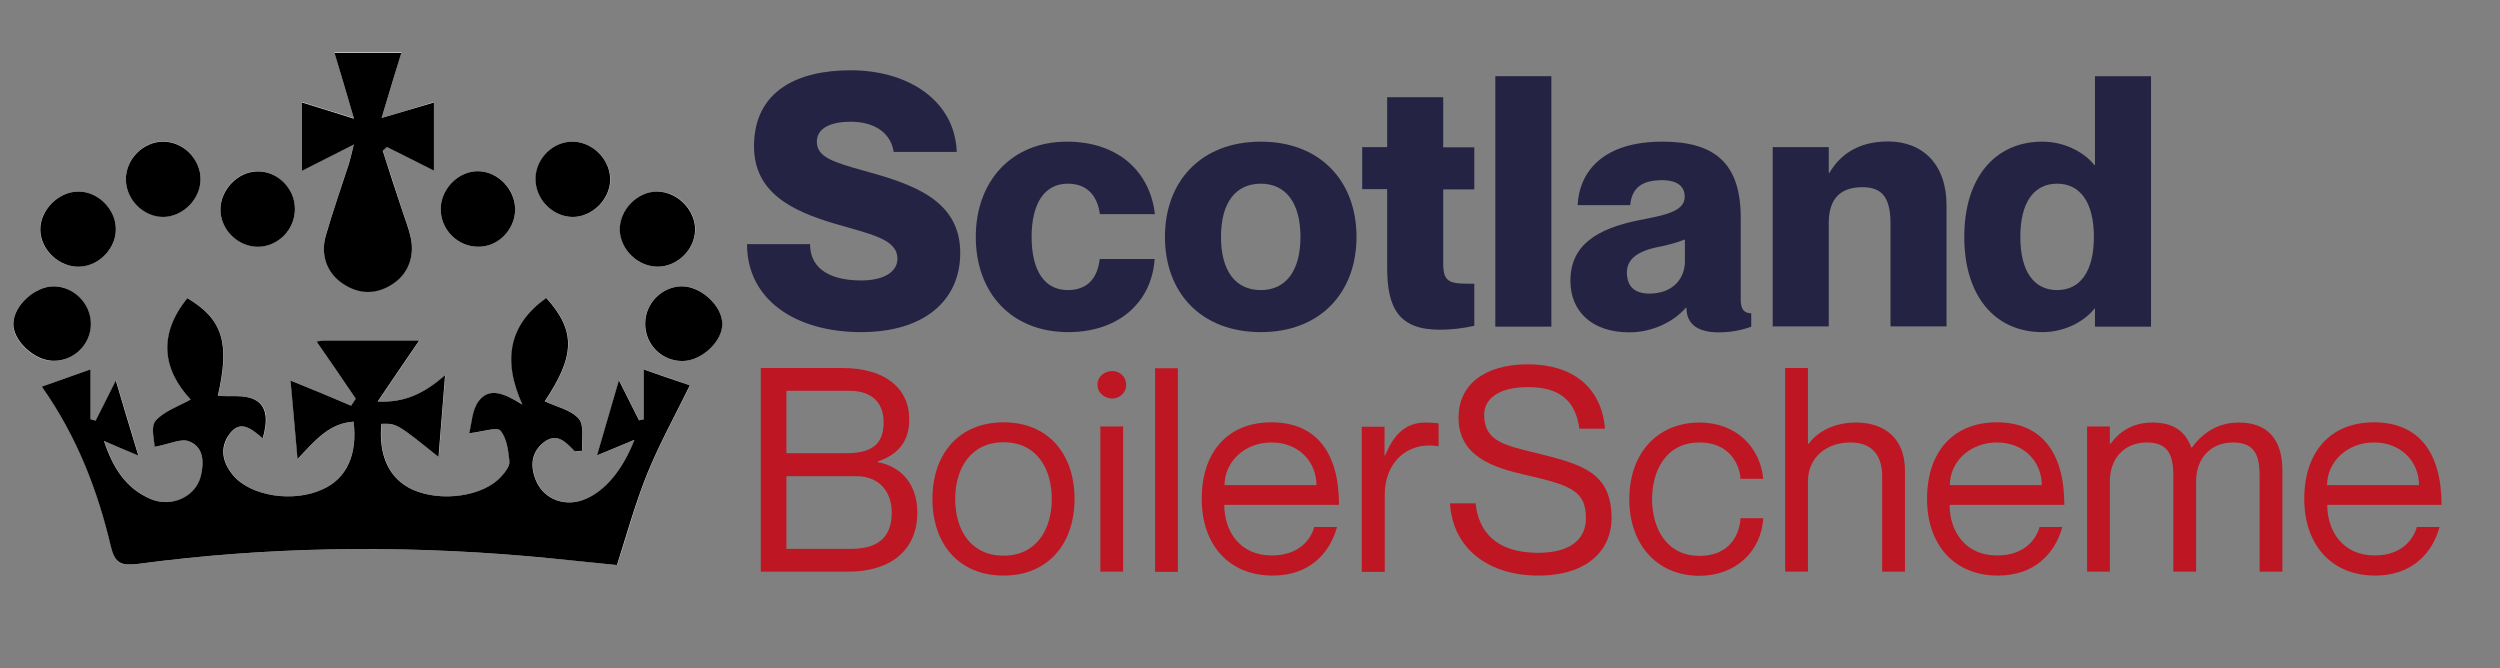 <?xml version="1.0" encoding="UTF-8"?> <!-- Generator: Adobe Illustrator 20.1.0, SVG Export Plug-In . SVG Version: 6.00 Build 0) --> <svg xmlns="http://www.w3.org/2000/svg" xmlns:xlink="http://www.w3.org/1999/xlink" version="1.1" id="Layer_1" x="0px" y="0px" viewBox="0 0 1141.9 305.3" style="enable-background:new 0 0 1141.9 305.3;" xml:space="preserve"><rect x="0" y="0" width="1141.9" height="305.3" fill="#808080" stroke="none"/> <style type="text/css"> .st0{fill:#252343;} .st1{fill:#BE1622;stroke:#BE1622;stroke-miterlimit:10;} .st2{fill:#BE1622;} .st3{fill:#FFFFFF;} </style> <title>SBS</title> <g> <g> <path class="st0" d="M114.3-299.7c-16.1-4.2-31.9-9.2-46.5-17.2c-6.1-3.2-11.5-7.6-15.8-13c-8.8-11.2-8.7-24.8,0.2-36 c5.2-6.4,11.9-11.4,19.5-14.6c0.2-0.1,0.5-0.2,0.7-0.2c0.2,0,0.4,0.1,0.6,0.1c-0.2,0.7-0.4,1.5-0.6,2.2c-1.3,3.3-2.8,6.5-4.1,9.8 c-1.4,3.6-2.3,7.2-1.8,11.1c0.5,3.7,2.3,5.3,6,5.7c1.3,0.1,2.6,0.2,4.1,0.3c0,1,0,2,0,3c0.3,5.3,0.2,10.7,1.1,15.9 c0.5,3.2,2.2,6.3,3.7,9.3c0.9,2,3.3,2.9,5.3,2c0.2-0.1,0.4-0.2,0.5-0.3c2-1.3,3.8-2.8,5.5-4.5c0.4-0.3,0.6-0.9,1-1.3 c0.4-0.3,0.8-0.5,1.2-0.6c0.2,0.4,0.3,0.7,0.4,1.1c0,4.9,1.6,9.6,4.5,13.5c1.9,2.4,4.1,4.5,6.5,6.4c2.7,2.3,5.5,4.4,8.3,6.6 L114.3-299.7z"></path> <path class="st0" d="M168.1-188.4h-3.4c0-0.9,0-1.7,0-2.5c-0.1-12.4-1.7-24.7-5.8-36.5c-3.2-9.4-8.4-18.1-15.1-25.4 c-9.1-10-18.5-19.6-27.8-29.4c-1.3-1.4-2.6-2.7-3.9-4.2c-0.4-0.4-0.5-1-0.3-1.6c1.7-3.2,3.8-6.1,7.5-7.4c1.3-0.6,2.9-0.3,3.9,0.8 c8.4,8.7,17.1,17,24.4,26.7c9.7,12.8,16,27.9,18.3,43.8c1.8,11.4,2.2,22.9,2.2,34.5C168.2-189.3,168.1-188.9,168.1-188.4z"></path> <path class="st0" d="M137.4-248.8c-5.1-1.3-10-2.7-15-3.6c-6.7-1.2-13.6-0.8-20.4,0.1c-16.2,2.2-32.7-0.5-47.3-7.9 c-1.4-0.7-2.7-1.5-4-2.3l0.2-0.6c0.9,0,1.7,0,2.6,0.1c7.5,1,15.1,0.4,22.5-0.7c8.5-1.2,17-3.2,25.6-3.8 c12.4-0.9,23.3,3.2,31.7,12.8C134.8-252.8,136.1-250.9,137.4-248.8z"></path> <path class="st0" d="M209.9-473.3l-2.7,9.2c-4.3,14.1-7.7,28.4-10.1,43c-0.7,4.5-1,9-1.5,13.6c-0.2,1.7,0,3.4-0.3,5.1 c-0.2,0.7-0.8,1.3-1.5,1.6c-1.5,0.2-2.9,0.1-4.4-0.1c-0.4,0-0.9-0.9-0.9-1.4c-0.1-2.6-0.1-5.3-0.1-7.9c0-3.6-0.1-7.2,0-10.8 c0.2-4.8,0.5-9.6,1.1-14.4c1.1-9.1,2.3-18.2,3.7-27.3c0.4-3.1,1.2-6.2,1.9-9.3c0.1-0.5,0.8-1.3,1.3-1.3c4.2-0.1,8.3-0.1,12.5-0.1 C209.3-473.5,209.6-473.4,209.9-473.3z"></path> <path class="st0" d="M165.9-401.3c-1.1-24.8-7.2-48.5-14.8-72.3c4.7,0,9.2,0,13.6,0.1c0.4,0,1.1,0.9,1.2,1.5 c1.2,6.1,2.4,12.1,3.3,18.3c2.4,16.8,3.5,33.8,3.4,50.7c0,2.3-0.3,2.6-2.5,2.2C168.8-400.9,167.5-401,165.9-401.3z"></path> <path class="st0" d="M111.1-473.6c3.6,0,7,0,10.3,0c0.7,0.1,1.3,0.6,1.6,1.2c7.1,14.6,14.7,29,20.3,44.4c3,8.3,5.1,17,6.3,25.8 c0,0.3,0,0.6,0,0.9c-0.2,0.1-0.3,0.2-0.4,0.2c-1.8,0-4,0.6-5.3-0.2c-1.3-0.8-1.4-3.1-2-4.8c-5.7-15.3-12.2-30.2-19.5-44.8 C118.9-458.3,115.1-465.7,111.1-473.6z"></path> <path class="st0" d="M160.8-401.3l-0.8,0.1c-4.5,0.4-4.5,0.4-5.3-4c-2.9-15.1-7.7-29.8-14.1-43.7c-3.5-7.8-7.5-15.4-11.3-23.1 c-0.2-0.4-0.4-0.9-0.7-1.7c3.9,0,7.5,0,11.1,0c1.8-0.2,3.5,1,4,2.7c6.3,15.4,11.9,31,14.8,47.4c1.2,7,1.7,14.1,2.4,21.2 C160.8-402,160.8-401.6,160.8-401.3z"></path> <path class="st0" d="M172.7-293.8h15.7c-0.4,2.5-0.9,4.9-1.1,7.3c-0.9,9-2.1,18-2.5,27.1c-0.5,13.8-0.5,27.6-0.7,41.4 c0,1.6-0.5,2.3-2,2.4c-0.5,0-1.1,0.2-1.6,0.2c-3,0.2-3.5-0.3-3.5-3.3c-0.1-12.5-0.1-24.9-0.3-37.4c-0.1-12-1.4-24-3.7-35.8 C172.9-292.4,172.8-293,172.7-293.8z"></path> <path class="st0" d="M39.3-337.6c4.6,14.4,14.1,23.5,27,30c9.1,4.5,18.9,6.7,28.6,9.3c1.8,0.4,3.5,1,5.1,1.9 c-1.9,0.2-3.7,0.4-5.6,0.5c-6.8,0.3-13.6,0.9-20.4,0.7c-8.7-0.1-17.1-1.9-24.5-6.7s-11.3-11.8-12.4-20.5c-0.6-4.8,0-9.6,1.7-14.1 C38.9-336.7,39-337,39.3-337.6z"></path> <path class="st0" d="M174-473.5h13.2c-1.6,24.1-3.8,48.1-3.1,72.4c-2.1,0.1-4.1,0.2-6.1,0.2c-1.2,0-1.4-0.9-1.4-1.9 c0.1-9.3,0.5-18.6,0.1-27.9c-0.6-14.1-1.9-28.1-2.8-42.2C173.9-473.1,174-473.3,174-473.5z"></path> <path class="st0" d="M118.1-271.3c-3.1-0.6-6-1.3-8.8-1.7c-7.8-1-15.4,0.2-23,1.6L68.5-268c-0.5,0.1-0.9-0.1-1.3-0.3 c2.6-2.2,5.1-4.5,7.8-6.6c4.5-3.6,9.7-6.3,15.2-8c6-1.9,12.5-1.2,17.9,2C112.1-278.6,115.6-275.3,118.1-271.3z"></path> <path class="st0" d="M92.5-224.4c-4.9-2.8-8.4-6.7-9.8-12c-0.7-2.8-0.5-5.8-0.7-8.7c-0.1-1.2,0.6-1.6,1.7-1.5 c3.2,0.3,6.4,0.4,9.5,0.4c4.4-0.2,8.7-0.9,13.1-1.3c0.8-0.1,1.6-0.2,2.4-0.1C99.6-242.5,95.4-234.1,92.5-224.4z"></path> <path class="st0" d="M156.9-333.6c3-3.1,5.7-5.8,8.5-8.5c0.5-0.3,1.1-0.3,1.7-0.1c2.7,2.6,5.4,5.2,8,8c0.3,0.3,0.1,1.5-0.3,1.9 c-2.6,2.9-5.3,5.7-8.3,8.9L156.9-333.6z"></path> <path class="st0" d="M180.5-309.1l-9.5-9.3l9.6-10.8c3,3.2,5.7,6.1,8.4,9c0.6,0.6,0.7,1.6,0.1,2.2c-0.1,0.1-0.2,0.2-0.2,0.2 C186.2-315,183.5-312.2,180.5-309.1z"></path> <path class="st0" d="M153.2-338.6l-10.6-9.4l9.7-8.9c3.8,1.9,5.9,5.9,9.5,8.8L153.2-338.6z"></path> <path class="st0" d="M161.5-376.2l-9.4,8.9l-9.5-9c3.2-3.2,5.9-6,8.7-8.7c0.5-0.3,1.1-0.3,1.6-0.1c1.1,0.6,2.1,1.4,3,2.4 C157.8-380.9,159.5-378.7,161.5-376.2z"></path> <path class="st0" d="M175.9-362l-9.5,9.2l-9.7-9.5l10-8.8C170.1-369.2,172.6-365.5,175.9-362z"></path> <path class="st0" d="M138.2-371.7l9.5,9.4l-10.1,9.5c-2.4-2.4-4.6-4.9-6.7-7.6c-0.6-0.8-0.3-2.8,0.3-3.9c0.9-1.5,2-2.9,3.3-4.1 C135.5-369.3,136.6-370.2,138.2-371.7z"></path> <path class="st0" d="M153-328.2l9.3,8.8c-2.7,2.7-4.9,5-7.2,7.2c-0.6,0.8-1.7,0.9-2.5,0.3c-0.1-0.1-0.2-0.2-0.3-0.3 c-2.7-2.5-5.5-5-8.7-7.8L153-328.2z"></path> <path class="st0" d="M147.9-332.9l-8.2,7.5c-1.8-4-3.6-7.7-5.3-11.4c-0.8-1.7,0.2-2.7,1.3-3.8c2.2-2.5,2.3-2.6,4.8-0.4 c2.5,2.2,5,4.7,7.5,7L147.9-332.9z"></path> <path class="st0" d="M157.2-391c0.5-1,1.5-1.6,2.6-1.4c2.1,0,4.3-0.3,6.4-0.5c1.9-0.2,3.8-0.2,5.7-0.1c1.3,0.2,2.4,1,3.7,1.6 l0.3,0.8l-9.5,9L157.2-391z"></path> <path class="st0" d="M200.9-306.9c-3.8,1.1-7.4,2.2-11,3.2c-0.9,0.2-1.8,0.4-2.7,0.3c-0.5,0-1-0.2-1.3-0.6c-0.1-0.5,0-1,0.4-1.4 c2.4-2.5,4.9-5,7.3-7.4c0.4-0.3,0.9-0.5,1.3-0.4C197.5-311.9,199.7-309.6,200.9-306.9z"></path> <path class="st0" d="M175.5-304c-5.7,1.4-10.2-1.4-15.2-3.2c1.1-3,3.8-4.2,5.7-6.4C169.9-311.2,173.2-307.9,175.5-304z"></path> <path class="st0" d="M138.4-381.5c-2.1-1.4-2.2-3-1.4-4.6c1.2-2.3,2.6-4.5,4.3-6.6c0.5-0.6,2.4-0.4,3.6-0.1 c0.9,0.4,1.7,0.9,2.3,1.6c0.1,0.1-0.1,0.7-0.4,0.9C144-387.3,141.2-384.4,138.4-381.5z"></path> </g> <path class="st1" d="M231.5-453.7c22.5,56.2,26.3,55.8,71.3,108.6c0,0,103.1,120.5-88.3,160.4l0,0c52.3-44,124.4-64,69.2-146.1 C231.9-408.1,223.2-408.9,231.5-453.7z"></path> <path class="st1" d="M212.3-429.1c-61.8,112.2,57.1,111.3,27.3,210.4l0,0C361.2-288.8,212.3-350.9,212.3-429.1L212.3-429.1z"></path> <path class="st0" d="M232.1-268.9l-5.3,5.7c-6.3,6.7-12.8,13.2-17.5,21.2c-5,8.7-8.6,18.2-10.5,28.1c-1.6,8.1-2.4,16.3-2.3,24.5 c0,0.3,0,0.6-0.1,1.1H193c0-0.6,0-1.2,0-1.8c0.6-10.2,0.8-20.5,1.8-30.7c1.5-14.6,6.4-28.6,14.5-40.9c5-7.4,10.6-14.3,16.8-20.7 C228.4-278.1,230.4-273.6,232.1-268.9L232.1-268.9z"></path> <path class="st0" d="M188.9-337.2c2.4,3.8,5.1,7.7,7.9,11.6l0,0l-2,2.2c-3-3.1-5.7-5.9-8.5-8.7c-0.7-0.5-0.8-1.5-0.3-2.1 c0.1-0.1,0.2-0.2,0.3-0.3L188.9-337.2L188.9-337.2z"></path> <path class="st0" d="M185.3-343.1l-4.7,5.2l-9.5-10.2l8.3-7.5l0,0C181.1-351.4,183-347.2,185.3-343.1L185.3-343.1z"></path> <path class="st0" d="M182.2-368l-2,2.2l-9.5-10.2l5.4-4.9l0,0C177.8-376.5,179.8-372.2,182.2-368z"></path> </g> <g> <path class="st0" d="M438.6,115.5c0,21.9-16.6,36.2-45.3,36.2c-29.8,0-52.1-14.7-52.1-40.2H370c0,12.2,10.6,16.6,23.4,16.6 c10.7,0,16.5-4.2,16.5-9.9c0-9.1-12.3-11.2-28.5-16c-19.7-5.8-37-14.2-37-35.4c0-25,19.5-34.7,44.1-34.7 c26.7,0,47.7,14.1,48.5,37.3h-28.8c-1.3-8.6-8.6-13.8-19.7-13.8c-8.6,0-15.4,2.7-15.4,9.1c0,7,7.2,9.3,21.6,13.3 C416.4,84,438.6,91.1,438.6,115.5z"></path> <path class="st0" d="M487.7,83.9c-10.6,0-16.5,9-16.5,24.3s5.8,24.3,16.5,24.3c10.2,0,13.8-6.9,14.6-14.2h25.1 c-1.3,19.4-16,33.4-39.5,33.4c-25.9,0-42.2-17.9-42.2-43.5c0-25.4,16.3-43.5,41.6-43.5c23.8,0,38.1,14.1,40.2,33.1h-25.1 C501.5,91.2,498,83.9,487.7,83.9z"></path> <path class="st0" d="M575.9,151.7c-27.4,0-43.8-18.1-43.8-43.5s16.5-43.5,43.8-43.5c27.2,0,43.7,18.1,43.7,43.5 S603.1,151.7,575.9,151.7z M575.9,132.5c11.2,0,18.1-8.5,18.1-24.3s-6.9-24.3-18.1-24.3c-11.4,0-18.2,8.5-18.2,24.3 S564.5,132.5,575.9,132.5z"></path> <path class="st0" d="M659.2,86.4v33.9c0,9.3,3.4,9.3,14.2,9.3v19.2c-5.2,1.2-10.5,1.8-15.8,1.8c-18.7,0-24-9.9-24-28.3V86.4h-11.4 V67.2h11.4V44.4h25.6v22.9h14.2v19.2H659.2z"></path> <path class="st0" d="M708.6,34.8v114.4H683V34.8H708.6z"></path> <path class="st0" d="M759.2,82.3c-9.3,0-13.8,3.5-14.6,11.4h-24c0.8-15.7,12-29,38.7-29c23,0,35.8,9,35.8,34.7V137 c0,4.3,1.6,6.1,4.8,6.1v6.1c-4.8,1.8-9.8,2.6-14.9,2.6c-11.5,0-14.7-5.4-14.7-11.2h-0.3c-5.3,6.1-14.9,11.2-25.8,11.2 c-17.3,0-26.9-9.8-26.9-23.5c0-16.3,12-23.8,31.2-27.7c10.6-2.1,21-3.7,21-10.6C769.6,85.2,766.2,82.3,759.2,82.3z M769.6,119.3 v-9.9c-4.3,1.6-8.7,2.8-13.1,3.6c-10.1,2.2-13.4,6.4-13.4,11.5c0,6.7,4,9.6,10.2,9.6C764.3,134.1,769.6,127.1,769.6,119.3 L769.6,119.3z"></path> <path class="st0" d="M889.1,93.8v55.3h-25.6V102c0-12.3-4.3-16.5-12.8-16.5c-9.8,0-15.4,5-15.4,16.3v47.3h-25.6V67.2h25.6v11.8h0.3 c4.3-7.5,12.3-14.4,26.9-14.4C878.3,64.7,889.1,75.1,889.1,93.8z"></path> <path class="st0" d="M982.5,34.8v114.4h-25.6V141h-0.3c-3.2,4.3-11.8,10.7-23.7,10.7c-21.8,0-35.7-16.6-35.7-43.5 s13.9-43.5,35.7-43.5c11.8,0,20.5,6.4,23.7,10.7h0.3V34.8H982.5z M956.4,108.2c0-16-6.4-24.3-16.8-24.3s-16.8,8.3-16.8,24.3 s6.4,24.3,16.8,24.3S956.4,124.2,956.4,108.2z"></path> <path class="st2" d="M400.9,210.8v0.3c9.7,1.7,18.1,9.1,18.1,23c0,17.2-12.2,27-31.5,27h-40v-93h37.4c19,0,30.4,9,30.4,23.4 C415.4,203,408.6,208.2,400.9,210.8z M386.7,207c13.3,0,16.9-5.7,16.9-14.2c0-8.4-4.9-14.3-15.6-14.3h-28.8V207H386.7z M359.2,250.7h29.5c15,0,18.6-7.9,18.6-16.6c0-10-6.2-16.6-16-16.6h-32.1L359.2,250.7z"></path> <path class="st2" d="M458.4,262.9c-20.3,0-32.5-14.3-32.5-35s12.2-35,32.5-35c20.3,0,32.4,14.3,32.4,35S478.5,262.9,458.4,262.9z M458.4,253.8c14.8,0,22-11.7,22-25.9c0-14.2-7.1-25.9-22-25.9c-14.8,0-22.1,11.7-22.1,25.9C436.3,242.1,443.4,253.8,458.4,253.8 L458.4,253.8z"></path> <path class="st2" d="M501.3,175.7c0-4,3.6-6.2,6.5-6.2c3.4-0.2,6.4,2.4,6.6,5.9c0.2,3.4-2.4,6.4-5.9,6.6c-0.2,0-0.5,0-0.7,0 C504.9,182,501.3,179.8,501.3,175.7z M513,194.8v66.3h-10.4v-66.3L513,194.8z"></path> <path class="st2" d="M538,168.2v93h-10.4v-93H538z"></path> <path class="st2" d="M600.3,240.7h10.4c-3.4,12.3-12.8,22.2-29.4,22.2c-20.1,0-32.4-14.2-32.4-35c0-22.1,12.5-35,31.8-35 c20.8,0,30.9,14.2,30.9,37.7h-52.4c0,12,7.1,23.1,21.6,23.1C594.2,253.8,599.1,245.3,600.3,240.7z M559.3,221.6h42 c0-10.7-8.1-19.5-20.5-19.5C568.3,202.1,559.4,211,559.3,221.6L559.3,221.6z"></path> <path class="st2" d="M657.1,193.4v10.4h-0.2c-14.4-2.3-24.4,7.8-24.4,22v35.4H622v-66.3h10.4V208h0.3c3.5-8.7,8.8-15,18.3-15 C653,193,655.1,193.1,657.1,193.4z"></path> <path class="st2" d="M736.1,236.8c0,13.5-10,26.1-33.5,26.1c-22,0-39-11.7-40.3-33H674c1.3,12.7,9.1,22.6,28.6,22.6 c16.1,0,21.8-7.4,21.8-15.7c0-12.7-6.9-15.1-27.7-19.9c-13.9-3.2-30.5-8.1-30.5-26.1c0-14.7,11.3-24.4,31.8-24.4 c19.8,0,33.5,10.1,35.1,29.4h-11.7c-1.7-12.5-8.7-19-23.4-19c-13.1,0-20.1,5.1-20.1,12.7c0,12.3,10,14,23.7,17.4 C722.5,212.1,736.1,215.6,736.1,236.8z"></path> <path class="st2" d="M776.3,202.1c-15.7,0-21.7,13.4-21.7,25.9c0,12.5,6,25.9,21.7,25.9c13.4,0,18.2-9.2,18.7-17.2h10.4 c-0.9,15.1-12.7,26.3-29.1,26.3c-19.4,0-32.1-14.2-32.1-35s12.7-35,32.1-35c16.4,0,27.6,10.9,29.1,25.7H795 C794.5,211.5,789.5,202.1,776.3,202.1z"></path> <path class="st2" d="M870.1,214.8v46.3h-10.4v-43.7c0-8.6-4-15.3-14.4-15.3c-11.7,0-19.5,7.4-19.5,17.7v41.3h-10.4v-93h10.4v34.6 h0.3c3.5-4.7,10.5-9.7,21.8-9.7C860,193,870.1,199.6,870.1,214.8z"></path> <path class="st2" d="M931.6,240.7H942c-3.4,12.3-12.9,22.2-29.4,22.2c-20.1,0-32.4-14.2-32.4-35c0-22.1,12.5-35,31.8-35 c20.8,0,30.9,14.2,30.9,37.7h-52.4c0,12,7.1,23.1,21.6,23.1C925.5,253.8,930.4,245.3,931.6,240.7z M890.6,221.6h42 c0-10.7-8.1-19.5-20.5-19.5S890.6,211,890.6,221.6L890.6,221.6z"></path> <path class="st2" d="M1042.5,214.8v46.3h-10.4v-43.7c0-8.6-1.7-15.3-12.1-15.3s-16.9,7.4-16.9,17.7v41.3h-10.4v-43.7 c0-8.6-1.7-15.3-12.1-15.3s-16.9,7.4-16.9,17.7v41.3h-10.4v-66.3h10.4v7.9h0.3c3.5-4.7,9.2-9.7,19.2-9.7c9.5,0,15,4,17.7,11.4h0.3 c4.5-6.2,11.4-11.4,21.4-11.4C1036,193,1042.5,201,1042.5,214.8z"></path> <path class="st2" d="M1103.9,240.7h10.4c-3.4,12.3-12.9,22.2-29.4,22.2c-20.1,0-32.4-14.2-32.4-35c0-22.1,12.5-35,31.8-35 c20.8,0,30.9,14.2,30.9,37.7H1063c0,12,7.1,23.1,21.6,23.1C1097.8,253.8,1102.7,245.3,1103.9,240.7z M1062.9,221.6h42 c0-10.7-8.1-19.5-20.5-19.5C1071.9,202.1,1063,211,1062.9,221.6L1062.9,221.6z"></path> </g> <g id="hhhwIo_1_"> <g> <path class="st3" d="M161.5,192.6c1.9,14.9-3.3,25.9-14,30.9c-13.5,6.2-33,3.2-41-6.5c-4.8-5.8-6.1-12.3-1.6-18.7 c5-6.9,10.1-2.3,15.2,1.9c2.2-7.3,2.6-14.3-3.4-17.5c-4.7-2.6-11.5-1.4-17.1-1.9c5.5-23.9,2.3-34.9-13.9-44.6 c-13.6,16.8-11.2,32.8,1.5,46.3c-5.9,3.4-12.4,5.4-16.1,9.8c-2.3,2.8-0.4,9.2-0.4,11.8c6.8-1.3,12.1-4,15.8-2.5 c6.6,2.7,6.9,9.7,5.3,16c-2.4,9.3-13.3,14.3-22.7,10.4c-11.5-4.8-17.5-14.5-21.5-26.6c4.9,2.1,9.8,4.1,15.7,6.7 c-3.5-11.8-6.8-22.8-10.3-34.3c-3.4,6.7-6.3,12.5-9.2,18.3c-0.8-0.2-1.5-0.4-2.3-0.6c0-7.3,0-14.5,0-22.8 c-7.9,2.8-14.7,5.2-22.3,7.9c16.1,22.7,25.5,47.4,31.6,73.2c1.8,7.8,5.1,8.8,12.1,7.8c59.1-7.9,118.4-8.7,177.7-3.6 c13.9,1.2,27.8,2.7,41.3,4.1c4.8-14.6,8.5-28.6,13.9-41.9c5.5-13.5,12.6-26.3,19.4-40.2c-6.3-2.2-13.2-4.6-21-7.2 c0,8.6,0,15.6,0,22.7c-0.7,0.2-1.5,0.3-2.2,0.5c-2.9-5.8-5.9-11.7-9.2-18.3c-3.4,11.6-6.6,22.7-10,34.3c6-2.5,10.9-4.5,17.1-7.1 c-5.6,13.9-13.2,22.9-21.8,26.8c-9.2,4.1-19.3,0.8-23.1-8c-2.8-6.5-2.4-13,3.4-17.6c6-4.8,10.2-0.1,14.2,4c0.3,0.3,1.1,0,3.5-0.2 c-0.4-5.1,0.9-11.6-1.7-14.7c-3.6-4.1-10.3-5.4-15.5-7.9c13.9-20.7,14.3-32.2,0.7-47.2c-16.9,12.3-20.1,28.3-10.9,48.7 c-8.1-5-14.9-7.9-19.8-1.8c-3.2,4-3.2,10.4-4.5,14.9c6.4-0.7,12.8-3,14.3-1.2c2.9,3.4,3.6,9.2,4.1,14.1c0.2,2.1-2,4.8-3.7,6.8 c-8,9.1-27.4,11.9-40.4,6.1c-10.7-4.8-15.8-15.5-14.4-30.1c6.9-0.2,6.9-0.2,26.1,15.1c1-12.2,1.9-23.9,3-37.3 c-9.3,8.1-18,12.6-30.8,12c6.8-10,12.7-18.6,19-27.9c-15.1,0-29.2,0-43.3,0c-1.1,0-2.1,0.3-3.6,0.5c6.2,9,12,17.6,17.9,26.1 c-0.7,1.1-1.4,2.1-2.1,3.2c-9.2-3.8-18.5-7.6-27.7-11.5c1,11.3,2,23,3.2,35.9C144.1,201.1,150.5,193.3,161.5,192.6z M174.3,53.9 c3.5-11.6,6.2-20.7,9-29.9c-10.5,0-20.2,0-30.5,0c2.9,9.8,5.5,18.8,8.9,30c-9.5-2.9-16.5-5.1-23.8-7.4c0,11,0,20.8,0,31.2 c7.7-3.9,14.6-7.4,23.7-12c-1.2,4.9-1.6,6.8-2.2,8.7c-3.5,10.9-7.3,21.7-10.5,32.6c-2.7,9.1,0.5,17.5,7.9,22.4 c7.3,4.8,14.9,4.9,22.3,0.2c7.5-4.8,10.6-13.1,8.3-22.3c-0.9-3.7-2.3-7.3-3.5-10.9c-3-9.3-6-18.6-9.1-27.9 c0.6-0.6,1.3-1.2,1.9-1.7c7,3.5,14.1,7.1,21.5,10.8c0-10.8,0-20.7,0-31.1C190.4,49.1,183.6,51.1,174.3,53.9z M300.4,121.8 c9,0,16.9-7.8,17.2-16.7c0.2-9.2-8-17.6-17.3-17.6c-9.1-0.1-17.4,8.5-17.1,17.7C283.4,114.1,291.4,121.8,300.4,121.8z M235.3,95.9 c0.2-9.4-7.8-17.7-17.1-17.7c-8.8,0-16.7,7.9-16.9,17c-0.2,9.5,7.6,17.5,17.1,17.5C227.4,112.7,235.1,105.1,235.3,95.9z M311.5,130.8c-9.1,0-16.7,7.6-16.9,16.8c-0.2,9.6,7.5,17.4,17.1,17.3c8.8-0.1,18.3-9,18.1-17.1 C329.7,139.5,320.2,130.7,311.5,130.8z M52.9,104.3c-0.3-8.9-8.4-16.9-17.2-16.8c-9.1,0.1-17.6,8.6-17.4,17.6 c0.2,9.2,8.9,17.2,18.1,16.7C45.5,121.3,53.2,113.1,52.9,104.3z M24.6,130.8c-8.5-0.1-18.3,8.8-18.6,17c-0.3,7.8,9.5,17,18.2,17.1 c9.5,0.1,17.4-7.8,17.2-17.2C41.3,138.5,33.6,130.9,24.6,130.8z M134.7,95.4c-0.1-9.5-8.3-17.5-17.5-17.2 c-8.8,0.3-16.6,8.5-16.5,17.4c0,9.4,8.2,17.4,17.6,17C127.4,112.4,134.8,104.6,134.7,95.4z M261.4,99.1c8.9,0.1,17-7.6,17.4-16.5 c0.4-9.1-7.7-17.7-16.9-17.9c-9-0.2-16.9,7.4-17.2,16.5C244.3,90.6,252.1,98.9,261.4,99.1z M91.6,81.5c-0.2-9-7.9-16.8-16.9-16.9 c-9.3-0.1-17.4,8.2-17.2,17.5c0.2,9.1,8,16.8,16.9,16.9C83.6,99.1,91.7,90.8,91.6,81.5z"></path> <path d="M161.5,192.6c-11.1,0.7-17.5,8.5-25.6,17.1c-1.1-12.9-2.2-24.6-3.2-35.9c9.3,3.8,18.5,7.6,27.7,11.5 c0.7-1.1,1.4-2.1,2.1-3.2c-5.8-8.6-11.7-17.1-17.9-26.1c1.5-0.2,2.5-0.5,3.6-0.5c14.1,0,28.2,0,43.3,0c-6.4,9.3-12.2,17.9-19,27.9 c12.8,0.6,21.4-3.9,30.8-12c-1.1,13.5-2,25.1-3,37.3c-19.1-15.3-19.1-15.3-26.1-15.1c-1.4,14.6,3.7,25.3,14.4,30.1 c13,5.8,32.4,3,40.4-6.1c1.7-1.9,3.9-4.6,3.7-6.8c-0.5-4.9-1.2-10.7-4.1-14.1c-1.6-1.8-8,0.5-14.3,1.2c1.2-4.5,1.3-10.9,4.5-14.9 c4.9-6.2,11.6-3.3,19.8,1.8c-9.2-20.4-6.1-36.5,10.9-48.7c13.6,15,13.2,26.5-0.7,47.2c5.3,2.5,12,3.9,15.5,7.9 c2.7,3,1.3,9.6,1.7,14.7c-2.4,0.1-3.2,0.4-3.5,0.2c-4-4.1-8.1-8.8-14.2-4c-5.8,4.6-6.2,11.1-3.4,17.6c3.8,8.8,13.9,12.2,23.1,8 c8.6-3.9,16.3-12.9,21.8-26.8c-6.2,2.6-11.1,4.6-17.1,7.1c3.4-11.6,6.6-22.7,10-34.3c3.3,6.6,6.3,12.5,9.2,18.3 c0.7-0.2,1.5-0.3,2.2-0.5c0-7,0-14.1,0-22.7c7.8,2.7,14.7,5.1,21,7.2c-6.8,13.9-13.9,26.7-19.4,40.2c-5.4,13.3-9.2,27.2-13.9,41.9 c-13.5-1.3-27.4-2.9-41.3-4.1c-59.4-5.1-118.6-4.3-177.7,3.6c-7,0.9-10.3-0.1-12.1-7.8c-6.1-25.8-15.5-50.4-31.6-73.2 c7.6-2.7,14.4-5.1,22.3-7.9c0,8.2,0,15.5,0,22.8c0.8,0.2,1.5,0.4,2.3,0.6c2.9-5.8,5.9-11.6,9.2-18.3c3.4,11.5,6.7,22.5,10.3,34.3 c-6-2.5-10.8-4.6-15.7-6.7c4,12.1,10,21.8,21.5,26.6c9.4,3.9,20.3-1.1,22.7-10.4c1.6-6.4,1.4-13.4-5.3-16c-3.7-1.5-9,1.3-15.8,2.5 c0-2.7-1.9-9,0.4-11.8c3.7-4.4,10.2-6.5,16.1-9.8c-12.7-13.5-15.1-29.6-1.5-46.3c16.3,9.7,19.4,20.7,13.9,44.6 c5.6,0.5,12.3-0.7,17.1,1.9c5.9,3.2,5.5,10.3,3.4,17.5c-5-4.2-10.2-8.8-15.2-1.9c-4.6,6.3-3.2,12.9,1.6,18.7 c8,9.7,27.6,12.7,41,6.5C158.3,218.6,163.4,207.5,161.5,192.6z"></path> <path d="M174.3,53.9c9.3-2.8,16.1-4.8,23.9-7.1c0,10.4,0,20.3,0,31.1c-7.4-3.7-14.4-7.3-21.5-10.8c-0.6,0.6-1.3,1.2-1.9,1.7 c3,9.3,6,18.6,9.1,27.9c1.2,3.6,2.6,7.2,3.5,10.9c2.3,9.2-0.8,17.5-8.3,22.3c-7.4,4.7-15,4.6-22.3-0.2 c-7.5-4.9-10.6-13.3-7.9-22.4c3.2-11,7-21.8,10.5-32.6c0.6-1.9,1-3.8,2.2-8.7c-9,4.6-16,8.1-23.7,12c0-10.4,0-20.2,0-31.2 c7.3,2.3,14.3,4.4,23.8,7.4c-3.3-11.3-6-20.3-8.9-30c10.2,0,20,0,30.5,0C180.5,33.2,177.8,42.2,174.3,53.9z"></path> <path d="M300.4,121.8c-9,0-17-7.7-17.3-16.6c-0.3-9.2,8-17.8,17.1-17.7c9.3,0.1,17.5,8.5,17.3,17.6 C317.3,114,309.4,121.8,300.4,121.8z"></path> <path d="M235.3,95.9c-0.2,9.2-7.9,16.9-16.9,16.8c-9.5,0-17.3-8-17.1-17.5c0.2-9.1,8.1-17,16.9-17 C227.4,78.2,235.4,86.5,235.3,95.9z"></path> <path d="M311.5,130.8c8.7,0,18.2,8.7,18.4,17c0.2,8-9.3,17-18.1,17.1c-9.6,0.1-17.3-7.7-17.1-17.3 C294.8,138.4,302.5,130.8,311.5,130.8z"></path> <path d="M52.9,104.3c0.3,8.8-7.4,17.1-16.4,17.5c-9.2,0.5-17.9-7.5-18.1-16.7c-0.2-9,8.2-17.6,17.4-17.6 C44.5,87.4,52.7,95.3,52.9,104.3z"></path> <path d="M24.6,130.8c9.1,0.1,16.7,7.7,16.9,16.8c0.2,9.5-7.7,17.4-17.2,17.2c-8.7-0.1-18.5-9.3-18.2-17.1 C6.3,139.6,16,130.7,24.6,130.8z"></path> <path d="M134.7,95.4c0.1,9.2-7.3,17-16.4,17.3c-9.4,0.3-17.6-7.6-17.6-17c0-8.9,7.7-17.1,16.5-17.4 C126.5,77.9,134.7,85.9,134.7,95.4z"></path> <path d="M261.4,99.1c-9.3-0.2-17.1-8.4-16.8-17.9c0.3-9.1,8.2-16.7,17.2-16.5c9.3,0.2,17.3,8.7,16.9,17.9 C278.3,91.5,270.2,99.2,261.4,99.1z"></path> <path d="M91.6,81.5c0.2,9.3-8,17.6-17.2,17.6c-8.9-0.1-16.7-7.8-16.9-16.9c-0.2-9.4,7.9-17.6,17.2-17.5 C83.7,64.8,91.4,72.5,91.6,81.5z"></path> </g> </g> </svg> 